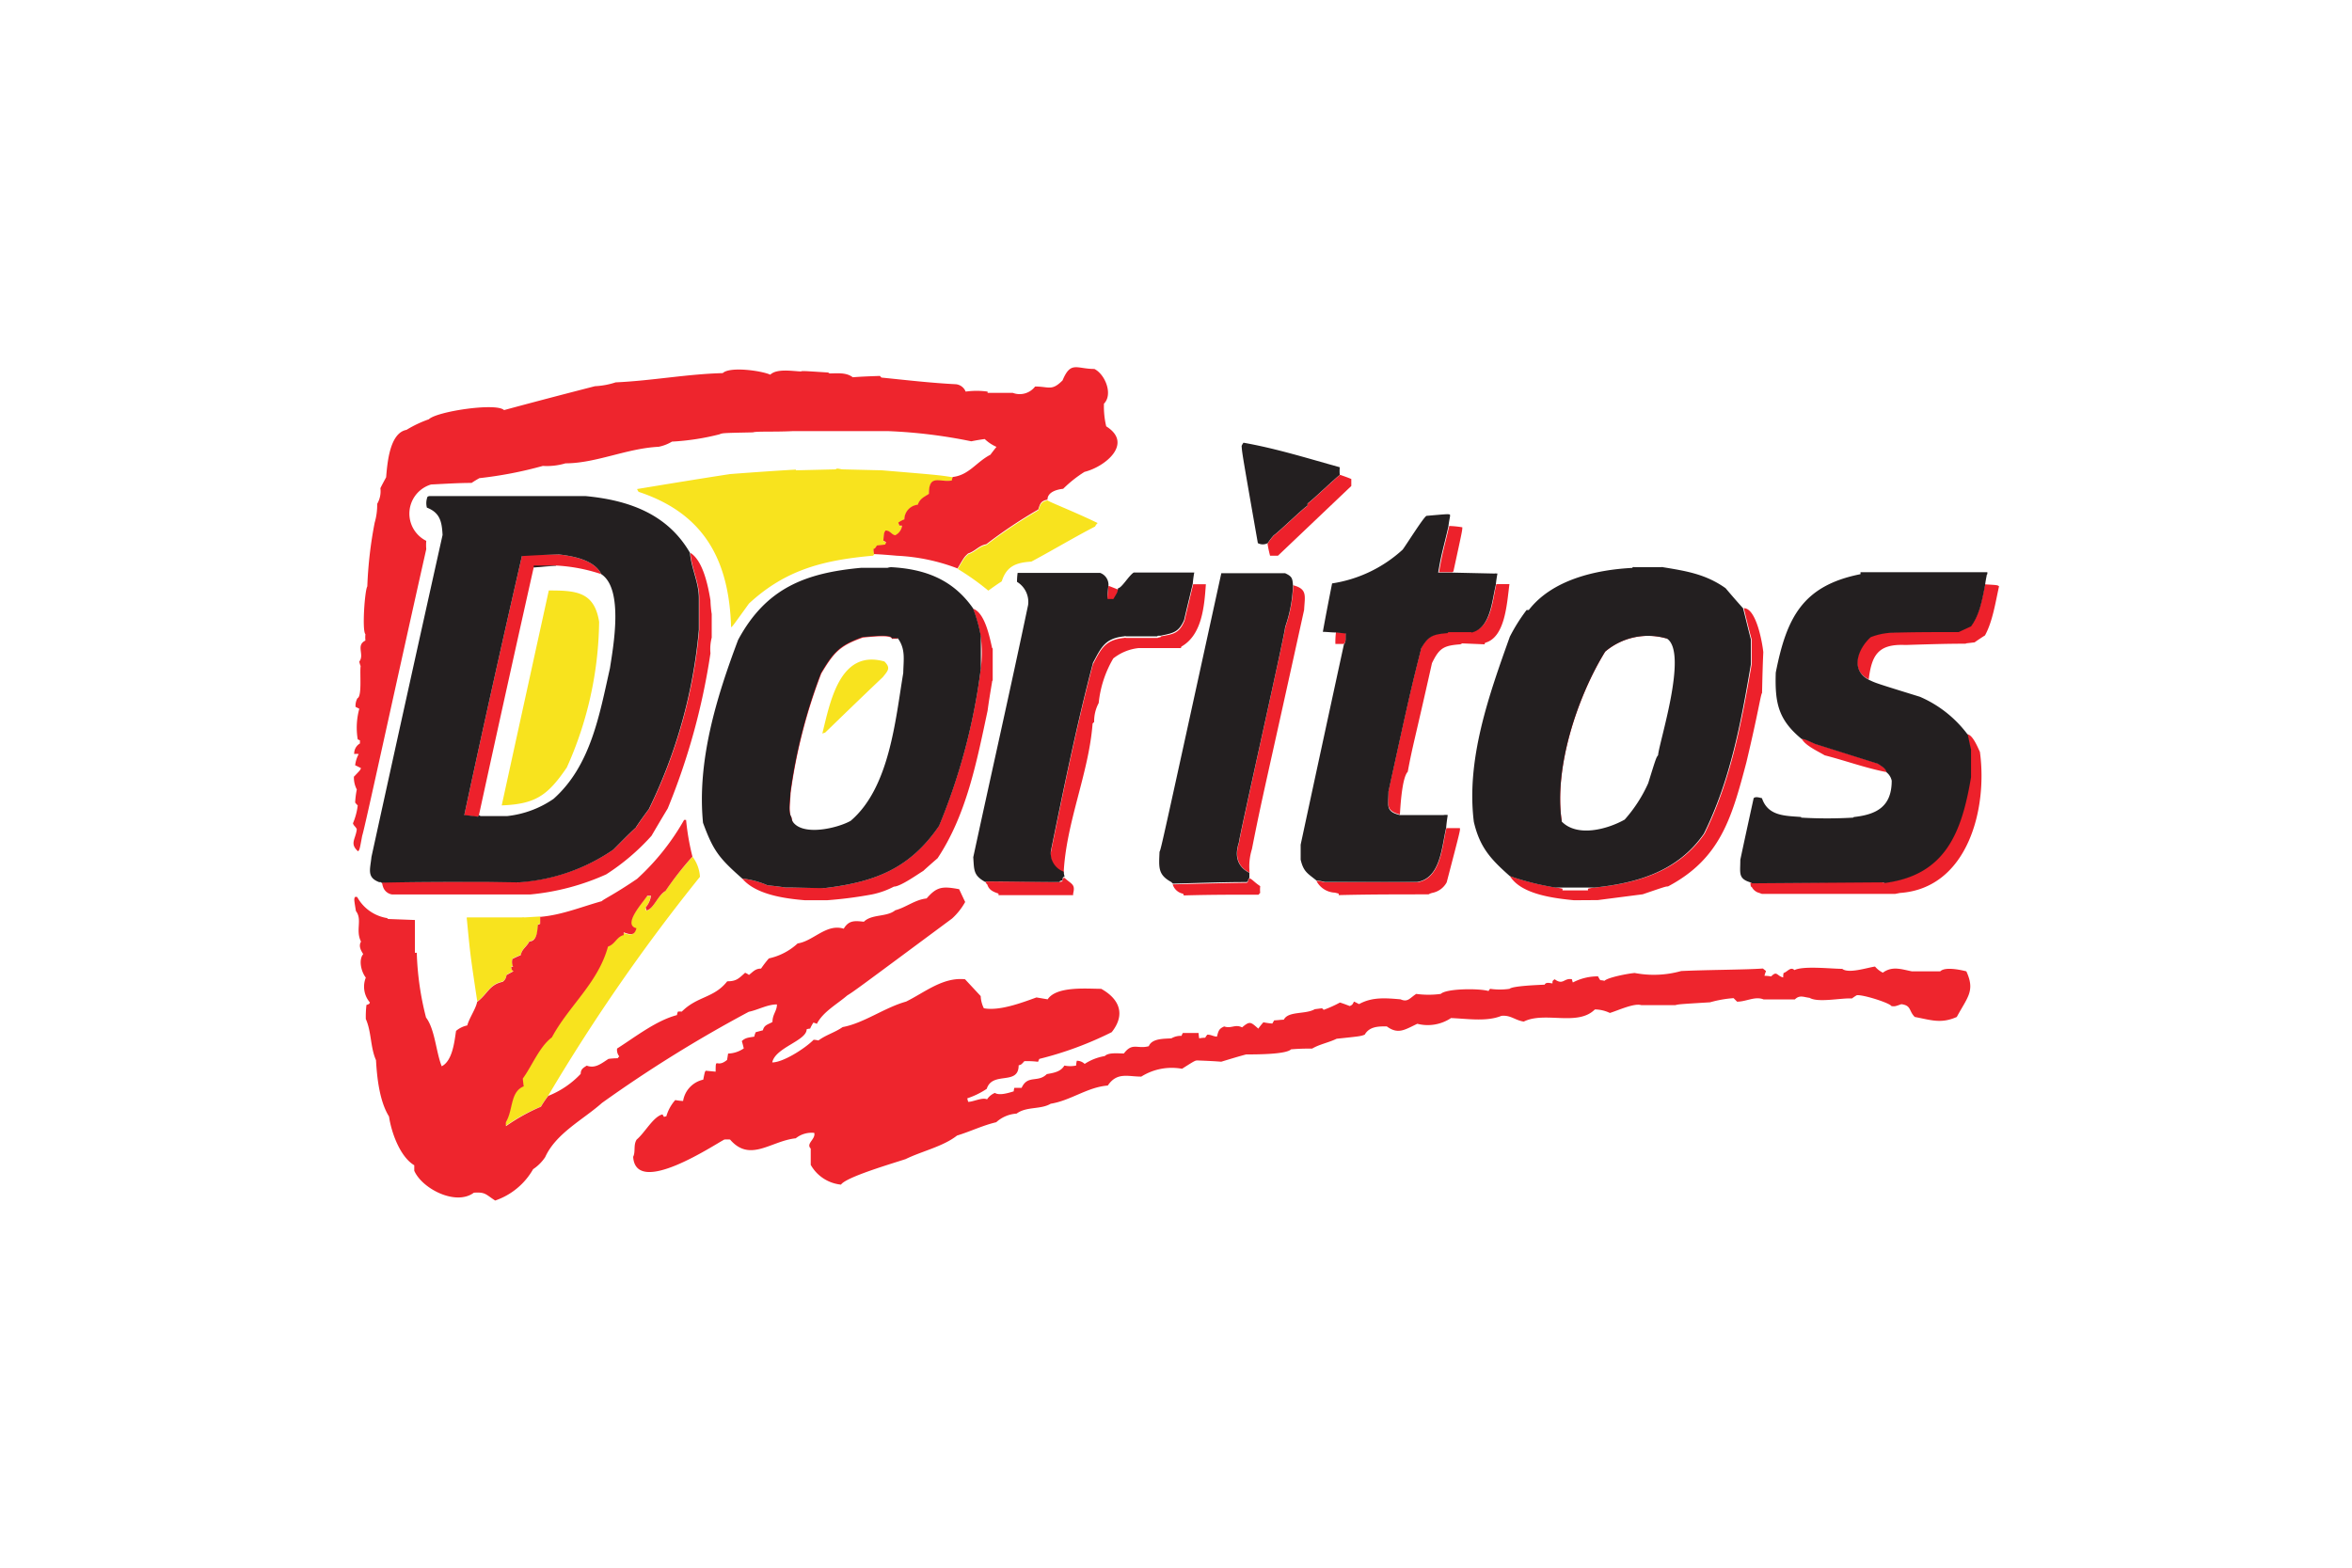 <svg id="Layer_1" data-name="Layer 1" xmlns="http://www.w3.org/2000/svg" viewBox="0 0 300 200"><defs><style>.cls-1{fill:#f8e31e;}.cls-1,.cls-2,.cls-3,.cls-4{fill-rule:evenodd;}.cls-2{fill:#ed212b;}.cls-3{fill:#231f20;}.cls-4{fill:#ee252d;}</style></defs><path class="cls-1" d="M60.89,127.86c-.9-6-.9-6-1.34-10.57a.53.53,0,0,1,0-.25h7a1.15,1.15,0,0,1,.37,0l2-.12a6.61,6.61,0,0,0,0,.89l-.29.13c0,.65-.12,2.11-1.09,2.11-.33.69-1,1-1.1,1.75-.37.16-.73.32-1.06.49a1.39,1.39,0,0,0,.08,1,.49.49,0,0,0-.24,0c0,.37,0,.37.28.57l-.89.49a1.13,1.13,0,0,1-.49.86c-1.71.36-1.91,1.54-3.25,2.56ZM101.51,60l5.08-.12c.16-.13.16-.13.81,0l5.08.12c7.28.61,7.28.61,9.07.89a2.54,2.54,0,0,1-.12.45c-1.55.28-2.93-.9-2.93,1.71-.69.44-1.14.61-1.42,1.38a1.9,1.9,0,0,0-1.71,1.87,3,3,0,0,0-.77.41,2.23,2.23,0,0,0,.16.4.86.86,0,0,1,.32,0,1.59,1.59,0,0,1-.89,1.22c-.53-.16-.61-.61-1.22-.61-.2.33-.2.33-.28,1.3a1.68,1.68,0,0,1,.36.21,1.39,1.39,0,0,0-.12.28l-1.06.12c-.24.37-.24.37-.44.45a3,3,0,0,0,.08.65.4.4,0,0,0-.13.16C105,71.46,100.2,72.68,95.53,77c-2.16,3-2.16,3-2.28,3C93,71.5,89.84,65.52,81.46,62.75a1.62,1.62,0,0,1-.2-.36c3.94-.65,7.88-1.3,11.87-1.91,2.76-.21,5.57-.41,8.38-.57Zm3.37,33.62c1-4,2.2-10.85,7.93-9.23.81.82.49,1.14-.21,2-2.48,2.35-4.91,4.71-7.35,7.07l-.37.12Zm17.28-21c.85-1.46.85-1.46,1.34-1.91.9-.28,1.38-1,2.32-1.18a61.2,61.2,0,0,1,6.63-4.43c.24-.77.36-1.1,1.18-1.26,0,.12,3.45,1.46,6.38,2.89a1.31,1.31,0,0,0-.33.44c-2.76,1.43-5.45,3.05-8.13,4.48-2,.12-3.17.61-3.78,2.52-.57.36-1.14.77-1.71,1.18A32.51,32.51,0,0,0,122.16,72.58ZM64,102.73Q67,89,70,75.33c3.49,0,5.81.16,6.42,4A46.55,46.55,0,0,1,72.3,97.91c-2.44,3.58-4,4.68-8.33,4.84Zm24.34,6.57a4.74,4.74,0,0,1,.94,2.56,237.51,237.51,0,0,0-19.36,27.93,12.81,12.81,0,0,0-.93,1.38,23.56,23.56,0,0,0-4.51,2.48,1.57,1.57,0,0,1,0-.53c.93-1.54.52-3.86,2.27-4.55a7.15,7.15,0,0,0-.13-1c1.18-1.62,2.13-4.06,3.7-5.24,2.16-4,5.9-7,7.16-11.59.93-.28,1.14-1.26,2-1.46V119c.85.29,1.38.45,1.63-.53-1.83-.44.85-3.29,1.38-4.14H83a3,3,0,0,1-.7,1.5l.13.37c.93-.21,1.42-1.91,2.4-2.48A40.59,40.59,0,0,1,88.33,109.3Z"/><path class="cls-2" d="M240.32,112.59h0c7.81-1,9.84-6.55,11-13.5V95.55c-.16-.65-.28-1.26-.41-1.87.7,0,1.39,1.75,1.63,2.24,1,7.24-1.54,17.4-10.2,18l-.61.12h-17l-.32-.12a1.47,1.47,0,0,1-1-.83l-.06.09a2.24,2.24,0,0,1-.08-.57c5.53,0,11.1-.06,16.67-.11a.66.66,0,0,1,.25.1Zm10.44-30.47c-2.52,0-5,.08-7.56.16h-.29c-3.37-.12-4.18,1.34-4.55,4.39-2.44-1.22-1.46-3.94.2-5.45a8.38,8.38,0,0,1,2.81-.57.34.34,0,0,1,.2,0l8.26-.12,1.58-.73c1.1-1.46,1.42-3.42,1.78-5.25,1.59.09,1.59.09,1.79.25-.45,2-.81,4.47-1.79,6.26-.44.28-.88.57-1.33.89l-1.11.13Zm-50,32.73c-2.52-.25-6.75-.74-8.17-3.09a33.85,33.85,0,0,0,5.81,1.46,7.08,7.08,0,0,1,.9.16v.21h3.25v-.21a5.77,5.77,0,0,1,.94-.16c5.53-.57,10.65-2.11,13.94-6.87,3.34-6.79,4.72-14.19,6-21.63V81.59c-.37-1.34-.69-2.69-1-4,1.59,0,2.36,4.43,2.48,5.61-.08,1.71-.12,3.46-.16,5.21-.17.16-.45,2.36-2,8.86-1.87,7.08-3.31,12.28-10,15.82-.29,0-.29,0-3.22,1l-5.73.74Zm11.87-33.38a8.46,8.46,0,0,0-7.88,1.66c-3.54,5.74-6.59,14.88-5.53,21.71-2.89-1.42-1.39-6.83-1.06-9.14,1.59-7.2,2.81-17.32,12.36-15.86l1.91,1a5.38,5.38,0,0,0,.2.65ZM161.72,69.3a8.31,8.31,0,0,1,.77-1c.61-.4,3.82-3.53,4.31-3.78v-.28c.61-.41,3.86-3.54,4.14-3.66.45.16.93.32,1.42.53,0,.29,0,.59,0,.89L163,70.9h-1a14.19,14.19,0,0,1-.33-1.58ZM183.55,73c.45-2.64.61-2.93,1.3-5.9a12.44,12.44,0,0,1,1.67.17c0,.4,0,.4-1.14,5.65a.14.14,0,0,0-.12.08Zm-13.13,7.64,1.25.13c0,.44.08,1-.24,1.38h-1.1a9.43,9.43,0,0,1,.08-1.51Zm17.32,0a1.26,1.26,0,0,1,.29-.12c2.19-.73,2.35-4,2.83-6h1.67C192.2,77,192,81.3,189.44,82a.4.4,0,0,0-.08.2l-2.85-.12-.24.12c-2.16.16-2.69.49-3.62,2.4-2.28,10.2-2.44,10.37-3.09,13.86-.73.73-.94,4.43-1,5.45-1.91-.49-1.46-1.34-1.46-3,2.8-12.76,2.8-12.76,4.19-18.29.93-1.59,1.5-1.75,3.37-1.92a.14.14,0,0,1,.08-.12h3ZM167.9,112.36a8.8,8.8,0,0,1,1.1.2c3.86,0,7.61-.08,11.51,0h.28c3-.49,3.13-4.55,3.7-6.91h1.71c.08.2.08.2-1.67,6.91a2.66,2.66,0,0,1-1.79,1.34,1.87,1.87,0,0,0-.53.2h-.16c-3.7,0-7.4,0-11.1.09h-.2V114l-.49-.12A2.78,2.78,0,0,1,167.9,112.36Zm-32.4.12a1.15,1.15,0,0,1,.08-.41.28.28,0,0,1,.2-.08c.85.81,1.42.77,1.1,2v.21h-9.52V114c-.61-.2-1.22-.44-1.42-1.14l-.12-.12a1.76,1.76,0,0,0-.12-.2s.08-.08.12-.08c3.09,0,6.22,0,9.35.08a.62.62,0,0,1,.33-.08ZM165,74.68c1.79.48,1.43,1.38,1.34,3.13-5.08,23.13-5.28,23.54-6.66,30.53a7.43,7.43,0,0,0-.29,3c-1.54-.77-1.91-2.15-1.34-3.86,0-.57,5.85-26.71,5.9-27.49a17.58,17.58,0,0,0,1-5.36Zm-16.91,6.5c1.58-.28,2.32-.36,3-2,.36-1.55.73-3.09,1.1-4.64h1.62c-.2,2.85-.49,6.43-3.09,7.93a.24.24,0,0,0-.08.21h-5.41A6.27,6.27,0,0,0,142,84a14,14,0,0,0-1.86,5.69,4.94,4.94,0,0,0-.58,2.44.48.48,0,0,0-.2.2c-.49,6.38-3.38,12.56-3.69,19.07a2.52,2.52,0,0,1-1.64-2.64c1.64-8,3.29-16.14,5.37-24,1.06-2,1.54-3.13,4-3.38a.26.26,0,0,1,.21,0h4.06a.8.8,0,0,1,.33-.08Zm-45.42,33.67c-2.52-.21-6.26-.7-8-2.77a11,11,0,0,1,3.22.86c.73.08,1.5.16,2.27.28,1.67,0,3.34,0,5,.08,6.43-.77,10.86-2.48,14.6-7.93a77.53,77.53,0,0,0,5.34-20.07,16.3,16.3,0,0,0,0-4.07,19,19,0,0,0-1-3.58c1.51.49,2.12,3.58,2.44,5l.08.09V86.8a.28.28,0,0,0-.08.2c-.2,1.22-.41,2.44-.57,3.66-1.38,6.47-2.68,13.26-6.38,18.83-.61.53-1.22,1.06-1.83,1.62-.57.33-2.89,2-3.74,2a10.47,10.47,0,0,1-2.81,1,52.82,52.82,0,0,1-5.73.74Zm11.88-33.34a5.08,5.08,0,0,0-.78,0c0-.61-3.17-.21-3.7-.17-3,1.06-3.7,1.91-5.32,4.6a68.2,68.2,0,0,0-3.91,15.28c0,.82-.32,2.44.13,3.1a2.67,2.67,0,0,0,.16.6c-4.19-1.54-.25-13,.41-15.69,1.38-4.07,2.07-7.28,6.13-9.19,2.28-.53,5.53-.77,6.88,1.51ZM50,114.11A1.43,1.43,0,0,1,48.82,113v.06a3.89,3.89,0,0,0-.12-.49c5.73-.1,11.51-.1,17.28-.1h.2a.44.44,0,0,0-.16.26.29.29,0,0,1,.16-.2,24,24,0,0,0,12.12-4.19c.93-.93,1.87-1.87,2.84-2.8.53-.82,1.1-1.59,1.67-2.36a65.09,65.09,0,0,0,6.38-22.85V76.3c0-2-1-3.82-1.13-5.77,1.62,1,2.27,4.27,2.56,6.06a13.55,13.55,0,0,0,.16,1.75v3a5.84,5.84,0,0,0-.16,2,85.16,85.16,0,0,1-5.45,19.8c-.69,1.14-1.38,2.31-2.07,3.49a28.32,28.32,0,0,1-5.78,4.92,30.36,30.36,0,0,1-9.67,2.56ZM71.26,70.73c1.82.21,4.55.69,5.44,2.52a21.5,21.5,0,0,0-5.77-1.1c-1,0-1.91.13-2.85.21q-3.54,15.78-7,31.67a.67.67,0,0,0-.12.2c-.61-.08-1.18-.16-1.75-.2,2.36-11,4.84-22.12,7.36-33.09v-.21h4.69Zm70.13,4,1.22.48c-.08.53-.08.53-.61,1.39a4,4,0,0,0-.69,0c-.09-.25-.09-.25.08-1.83Zm8.21,38.09h.09c3.09-.08,6.22-.16,9.35-.2,0,0,.08-.08.12-.08v-.12a1,1,0,0,1,.2-.37c.33.08.61.49,1.38,1a4.41,4.41,0,0,0,0,.89.14.14,0,0,0-.12.08c0,.08-.08.08-.08.12-3.13,0-6.26,0-9.35.09H151a.6.6,0,0,1-.08-.21,1.72,1.72,0,0,1-1.35-1.22Zm80.22-18.58c.41,0,.41,0,1.75.65,2.64.82,5.33,1.67,8,2.52.45.33.94.53,1.1,1.1-2.6-.49-5.37-1.5-7.93-2.15-.81-.49-2.52-1.26-2.93-2.12Z"/><path class="cls-3" d="M54.54,63.37a.53.53,0,0,1,.25-.08H74.71c5.57.53,10.45,2.32,13.3,7.24.16,2,1.13,3.78,1.13,5.77v4.07a65.09,65.09,0,0,1-6.38,22.85c-.57.77-1.14,1.54-1.67,2.36-1,.93-1.91,1.87-2.84,2.8a24,24,0,0,1-12.12,4.19L62,112.51c-4.48,0-8.95,0-13.39.1a.22.22,0,0,0-.17-.1v.06c-1.71-.61-1.22-1.63-1.06-3.25q4.5-20.56,9.07-41.07c-.09-1.71-.33-2.84-2-3.49a2.27,2.27,0,0,1,.08-1.39Zm153.69,9.07v-.08a.53.53,0,0,1,.25,0h3.41a.37.37,0,0,1,.21,0c3,.49,5.48.89,8,2.68.73.86,1.46,1.71,2.23,2.56.33,1.3.65,2.65,1,4v3.13c-1.26,7.44-2.64,14.84-6,21.63-3.29,4.76-8.41,6.3-13.94,6.87h-5a33.85,33.85,0,0,1-5.81-1.46c-2.44-2.16-3.83-3.66-4.59-6.92-1-8,1.95-16.22,4.59-23.62a22.7,22.7,0,0,1,2.14-3.41H195c3-3.87,8.54-5.13,13.21-5.37Zm15.17,40.17h0c-1.75-.49-1.42-1.18-1.42-2.93.56-2.64,1.13-5.24,1.7-7.85.25-.24.69-.08,1.06,0,.77,2.32,3,2.24,5,2.4v.08a56.4,56.4,0,0,0,6.63,0s.08-.08.12-.08c2.89-.32,4.8-1.34,4.8-4.63a1.84,1.84,0,0,0-.65-1.06c-.16-.57-.65-.77-1.1-1.1l-8-2.52c-1.34-.61-1.34-.61-1.75-.65-3-2.48-3.41-4.63-3.29-8.46,1.38-7,3.41-11.09,10.81-12.56V73h16.18v.24a.25.25,0,0,0-.09.2c-.08.41-.16.82-.2,1.22-.36,1.83-.69,3.79-1.79,5.25l-1.58.73h-.41c-2.68,0-5.37,0-8,.08a8.38,8.38,0,0,0-2.81.57c-1.66,1.51-2.64,4.23-.2,5.45.85.41.85.41,6.47,2.15A15,15,0,0,1,251,93.74c.13.61.25,1.22.41,1.87v3.54c-1.18,7-3.21,12.48-11,13.5a1,1,0,0,0-.28-.08l-16.67.12Zm-24.19-7.77c-1.06-6.83,2-16,5.53-21.71a8.46,8.46,0,0,1,7.88-1.66c2.73,1.78-1,13.21-1.13,14.88-.25.32-.25.32-1.26,3.57a18.09,18.09,0,0,1-3,4.64c-2.16,1.22-6,2.28-8,.28Zm-98.11,0a2.67,2.67,0,0,1-.16-.6c-.45-.66-.13-2.28-.13-3.1a68.2,68.2,0,0,1,3.91-15.28c1.62-2.69,2.36-3.54,5.32-4.6.53,0,3.7-.44,3.7.17a5.08,5.08,0,0,1,.78,0c1,1.38.73,2.68.69,4.43-1,6-1.75,14.64-6.71,18.86-1.67.94-6.14,2-7.4.08Zm86.64-24.19h-3s-.08.08-.08.12c-1.87.17-2.44.33-3.37,1.92-1.39,5.53-1.39,5.53-4.19,18.29,0,1.71-.45,2.56,1.46,3h5.57a1.57,1.57,0,0,1,.53,0c-.08.53-.16,1.06-.2,1.63-.57,2.36-.69,6.42-3.7,6.91H169a8.8,8.8,0,0,0-1.1-.2c-1.11-.9-1.64-1.1-2-2.65v-1.91Q168.64,95,171.42,82.2c.32-.33.19-.94.24-1.38l-1.26-.13c-.57,0-1.14-.08-1.67-.08.37-2.07.78-4.15,1.18-6.18a17.12,17.12,0,0,0,9-4.31c.49-.65,2.72-4.23,3.05-4.31,2.72-.24,2.72-.24,3-.16a.34.34,0,0,0,0,.2c-.08.41-.16.86-.21,1.3-.69,3-.86,3.26-1.31,5.9h1.72l5.49.12a.49.49,0,0,1,.24,0H191c-.09.49-.17,1-.21,1.46-.49,2-.65,5.25-2.84,6a1.26,1.26,0,0,0-.29.12Zm-28.58,31.68v.12a.14.14,0,0,0-.12.08c-3.13,0-6.26.12-9.35.2h-.09l-.2-.2c-1.71-.94-1.59-1.83-1.5-3.86.2-.41.2-.41,7.88-35.54h8.14c.89.41.93.65,1,1.51a17.58,17.58,0,0,1-1,5.36c0,.78-5.9,26.92-5.9,27.49-.57,1.71-.2,3.09,1.34,3.86V112a1,1,0,0,0-.2.37Zm-24,.2c-3.13,0-6.26-.08-9.35-.08a.14.14,0,0,0-.12.08c-1.55-.85-1.43-1.51-1.55-3.17,2.32-10.74,4.75-21.47,7-32.2a3,3,0,0,0-1.42-2.93,8.5,8.5,0,0,1,.08-1.14h10.53a1.62,1.62,0,0,1,1.06,1.51c-.17,1.58-.17,1.58-.08,1.83a4,4,0,0,1,.69,0c.53-.86.53-.86.61-1.39.45,0,1.38-1.62,2-2h7.72a12.79,12.79,0,0,0-.19,1.42c-.37,1.55-.75,3.09-1.11,4.64-.69,1.59-1.42,1.67-3,2h-.35l-.06.08h-4a.26.26,0,0,0-.21,0c-2.44.25-2.92,1.34-4,3.38-2.08,7.89-3.74,16.06-5.37,24a2.5,2.5,0,0,0,1.63,2.64,4.53,4.53,0,0,0,.12.65.28.28,0,0,0-.2.08,1.15,1.15,0,0,0-.08.41.62.62,0,0,0-.33.08ZM66.58,70.94c1.54-.09,3.09-.17,4.68-.21,1.82.21,4.55.69,5.44,2.52,2.89,1.91,1.51,9.31,1.1,12-1.34,5.93-2.44,12.44-7.2,16.67a12.85,12.85,0,0,1-5.89,2.19H61.29l-.2-.12a.67.67,0,0,0-.12.2c-.61-.08-1.18-.16-1.75-.2,2.36-11,4.84-22.12,7.36-33.09Zm4.35,1.21H68.08v.25c.94-.08,1.87-.16,2.85-.21Zm100-11.58c-.29.12-3.54,3.25-4.15,3.66v.28c-.49.25-3.7,3.38-4.31,3.78a8.31,8.31,0,0,0-.77,1,1.34,1.34,0,0,1-1.26,0c-2-11.43-2-11.43-2.07-12.4a1.69,1.69,0,0,1,.24-.41c4.15.73,8.21,2,12.28,3.13a5.57,5.57,0,0,0,0,1ZM105.16,113.3c-1.7,0-3.37-.08-5-.08-.77-.12-1.54-.2-2.27-.28a11,11,0,0,0-3.22-.86c-3-2.64-3.7-3.58-5-7.11-.77-7.89,1.71-16,4.48-23.34,3.57-6.63,8.62-8.54,15.69-9.19h3.37a1.57,1.57,0,0,1,.49-.08c4.31.24,7.85,1.58,10.41,5.24a19,19,0,0,1,1,3.58v4.07a77.57,77.57,0,0,1-5.33,20.12c-3.74,5.45-8.17,7.16-14.6,7.93Z"/><path class="cls-4" d="M105.77,47.64c1,0,2.16-.16,3,.49,1.14-.09,2.28-.13,3.46-.17l.2.21c3.17.32,6.34.69,9.51.85a1.5,1.5,0,0,1,1.23.94,10.1,10.1,0,0,1,2.8,0v.16h3.21a2.48,2.48,0,0,0,2.85-.81c1.79,0,2.11.61,3.5-.78,1.05-2.52,1.78-1.46,4.06-1.46,1.38.69,2.4,3.25,1.22,4.43a10.84,10.84,0,0,0,.29,2.89c3.49,2.19-.13,5.16-2.77,5.81a15.75,15.75,0,0,0-2.72,2.16c-.78.08-2,.4-2,1.38-.83.16-.94.49-1.18,1.26a61.2,61.2,0,0,0-6.63,4.43c-.94.16-1.42.9-2.32,1.18-.49.45-.49.45-1.34,1.91a24.76,24.76,0,0,0-7.73-1.62c-1-.09-2-.17-2.92-.21a3,3,0,0,1-.08-.65c.2-.08.2-.08.44-.45l1.06-.12a1.39,1.39,0,0,1,.12-.28,1.68,1.68,0,0,0-.36-.21c.08-1,.08-1,.28-1.3.61,0,.69.45,1.22.61a1.59,1.59,0,0,0,.89-1.22.86.86,0,0,0-.32,0,2.23,2.23,0,0,1-.16-.4,3,3,0,0,1,.77-.41,1.9,1.9,0,0,1,1.71-1.87c.28-.77.73-.94,1.42-1.38,0-2.61,1.38-1.43,2.93-1.71a1.48,1.48,0,0,1,.12-.45c2.07-.24,3-1.91,4.8-2.84.24-.33.49-.65.77-1a5.28,5.28,0,0,1-1.5-1c-.57.08-1.14.17-1.71.29A65.38,65.38,0,0,0,113.28,55H101.12c-2.4.12-4.64,0-5.08.16-3.87.08-3.87.08-4.27.25a31.17,31.17,0,0,1-6.06.93A5.23,5.23,0,0,1,84,57c-4.06.2-8,2.11-11.87,2.11a8.33,8.33,0,0,1-2.89.33A50.76,50.76,0,0,1,61.15,61c-.36.2-.69.4-1,.61-1.75,0-3.46.12-5.17.2A3.88,3.88,0,0,0,54.37,69a6.25,6.25,0,0,0,0,1.06c-3.9,17.32-7.93,36-8.17,36.55-.33,1.79-.33,1.79-.53,2-1.1-1-.32-1.51-.16-2.81-.12-.33-.41-.45-.49-.77a8.28,8.28,0,0,0,.61-2.28,2.25,2.25,0,0,1-.33-.37,11.24,11.24,0,0,1,.21-1.66,3.33,3.33,0,0,1-.37-1.63c.82-.85.82-.85.9-1.1l-.74-.36a4,4,0,0,1,.45-1.43,1.78,1.78,0,0,0-.57,0,1.47,1.47,0,0,1,.73-1.35v-.4l-.28-.12a9.05,9.05,0,0,1,.2-3.91l-.48-.24a2,2,0,0,1,.24-1.1c.61-.24.28-3.21.41-4.11a2.47,2.47,0,0,1-.17-.57c.69-.89-.48-2.07.78-2.68a3.66,3.66,0,0,1,0-.81c-.45-.45-.08-5.61.24-6.1a52.87,52.87,0,0,1,.94-8.13,8.12,8.12,0,0,0,.32-2.4,3.19,3.19,0,0,0,.41-2c.24-.49.49-.94.73-1.39.16-1.83.45-5.65,2.6-6.05a14.87,14.87,0,0,1,2.85-1.35c1-1,8.62-2.15,9.59-1.17,3.88-1.05,7.7-2.05,11.6-3.05a10,10,0,0,0,2.64-.49c4.64-.21,9.07-1.06,13.66-1.18.86-.86,4.88-.33,6.06.2.82-.81,2.85-.45,3.91-.41.16-.08.16-.08,3.41.13a.56.56,0,0,1,.2.08ZM49.3,117.08a1.56,1.56,0,0,1,.2.16l3.42.13v4.18h.24a37.33,37.33,0,0,0,1.18,8.26c1.14,1.5,1.26,4.35,2,6.22,1.39-.69,1.63-3.21,1.83-4.51a3.2,3.2,0,0,1,1.43-.7c.28-1,1.09-2.11,1.26-3,1.34-1,1.54-2.2,3.25-2.56a1.13,1.13,0,0,0,.49-.86l.89-.49c-.24-.2-.24-.2-.28-.57a.49.49,0,0,1,.24,0,1.39,1.39,0,0,1-.08-1c.33-.17.69-.33,1.06-.49.12-.77.76-1.06,1.1-1.75,1,0,1-1.46,1.08-2.11l.29-.13c0-.3,0-.6,0-.89,2.77-.24,5.2-1.26,7.85-2,.29-.29,1.51-.81,4.51-2.85a30.44,30.44,0,0,0,6-7.52h.25a31.17,31.17,0,0,0,.81,4.68,40.53,40.53,0,0,0-3.44,4.39c-1,.57-1.48,2.27-2.41,2.48l-.12-.37a3,3,0,0,0,.69-1.5h-.48c-.53.85-3.21,3.7-1.38,4.14-.25,1-.78.82-1.63.53v.35c-.89.2-1.1,1.18-2,1.46-1.26,4.64-5,7.56-7.16,11.59-1.58,1.18-2.52,3.62-3.7,5.24a9.06,9.06,0,0,0,.12,1c-1.75.69-1.34,3-2.27,4.55a1.57,1.57,0,0,0,0,.53A24.2,24.2,0,0,1,69,141.19a12.81,12.81,0,0,1,.93-1.38A11.53,11.53,0,0,0,74.07,137c0-.6.33-.77.77-1.05,1.06.4,1.83-.25,2.77-.86a9.23,9.23,0,0,1,1.18-.08.91.91,0,0,1,.2-.24,1.31,1.31,0,0,1-.28-1c2.35-1.5,5-3.58,7.64-4.27a1.42,1.42,0,0,1,.12-.44,2,2,0,0,1,.49,0c2-2,4.11-1.71,5.8-3.87,1.14,0,1.43-.32,2.28-1.09a2.15,2.15,0,0,1,.49.28c.53-.41.81-.81,1.54-.81a14.43,14.43,0,0,1,1-1.3,7.87,7.87,0,0,0,3.67-1.91c2-.29,3.66-2.57,5.88-1.88.66-1.13,1.48-1,2.57-.89,1-1,2.92-.57,4-1.46,1.38-.37,2.52-1.35,4-1.51,1.3-1.5,2-1.58,4.15-1.18.25.53.49,1.06.77,1.63a8.32,8.32,0,0,1-1.67,2.11C109,126.41,109,126.41,108.06,127c-1.27,1.1-3.09,2.08-3.87,3.62a2.32,2.32,0,0,0-.44-.16,5.19,5.19,0,0,0-.42.77,1.41,1.41,0,0,0-.44.08c0,1.47-4,2.32-4.39,4.23,1.38,0,4.14-1.75,5.28-2.89a3,3,0,0,1,.61.09c1-.74,2.08-1,3.09-1.71,2.69-.49,5.33-2.48,8.09-3.25,2.4-1.18,4.68-3.14,7.52-2.85l2,2.15a3.83,3.83,0,0,0,.4,1.55c2,.37,4.8-.69,6.71-1.38l1.43.24c1.13-1.71,5-1.34,6.83-1.34,2.4,1.34,3.09,3.33,1.34,5.53a44.47,44.47,0,0,1-9.23,3.41,2.06,2.06,0,0,0-.16.37,11.34,11.34,0,0,0-1.75-.08c-.41.45-.41.45-.73.53,0,2.64-3.34.69-4.07,3a10.19,10.19,0,0,1-2.48,1.21,2.33,2.33,0,0,0,.12.45c.65,0,1.79-.61,2.4-.32a2.21,2.21,0,0,1,1-.82c.57.37,1.75,0,2.4-.2a2.11,2.11,0,0,1,.08-.45h.93c.77-1.7,2.08-.61,3.21-1.75.94-.16,1.79-.32,2.24-1.09a3.79,3.79,0,0,0,1.5,0,3.1,3.1,0,0,1,.09-.61,1.42,1.42,0,0,1,1,.4,6.65,6.65,0,0,1,2.56-1c.49-.49,1.75-.33,2.44-.33,1.1-1.46,1.71-.53,3.18-.93.4-1,1.91-.94,2.88-1a2.39,2.39,0,0,1,1.3-.32,1.4,1.4,0,0,1,.17-.37h2a5.4,5.4,0,0,0,.08.69,4.11,4.11,0,0,1,.77-.08A1.58,1.58,0,0,1,154,132c.52,0,.69.21,1.22.25.2-.73.24-1,.93-1.3.9.32,1.38-.33,2.28.12,1-.85,1.1-.69,2.07.16a7.43,7.43,0,0,1,.65-.81,8.93,8.93,0,0,0,1.14.16c.08-.16.16-.28.24-.41.41,0,.82-.08,1.22-.08.57-1.13,2.77-.65,3.95-1.34l.93-.12.21.2a14.84,14.84,0,0,0,2.07-.93c.41.12.81.28,1.26.45.33-.17.33-.17.53-.57.2.08.41.2.65.32,1.67-.93,3.41-.77,5.29-.61.93.41,1.17-.16,2-.69a11.72,11.72,0,0,0,3.13,0c.69-.69,4.84-.73,6.1-.37a.84.84,0,0,1,.2-.28,8.59,8.59,0,0,0,2.48,0c.37-.37,3.62-.49,4.47-.53.17-.36.65-.2,1-.16,0-.33,0-.33.28-.53,1.1.81,1.18-.2,2.2,0a2.48,2.48,0,0,0,.12.41,6.83,6.83,0,0,1,3.21-.78,3.5,3.5,0,0,0,.29.49,2.34,2.34,0,0,1,.53.08c.44-.44,3-.93,3.86-1a12.92,12.92,0,0,0,5.93-.25c3.46-.16,8.22-.16,10.41-.32.12.08.25.2.41.32a4,4,0,0,0-.2.61,4.8,4.8,0,0,1,.85.08c.77-.77.69-.08,1.54.13a2.13,2.13,0,0,1,.05-.57c.48-.13.89-.86,1.38-.37,1.14-.57,4.71-.16,6.1-.16.81.65,3.21-.16,4.18-.29a3.15,3.15,0,0,0,1,.78c1.22-.9,2.44-.41,3.7-.17h3.62c.61-.61,2.56-.2,3.33,0,1.14,2.48.17,3.26-1.22,5.82-2,.89-3.25.4-5.36,0-.78-.77-.41-1.46-1.71-1.63-.81.29-.81.29-1.26.25-.21-.41-3.7-1.51-4.43-1.39a5.91,5.91,0,0,0-.61.41c-1.43-.08-4.31.57-5.41-.08-.73-.08-1.26-.41-1.87.2h-4c-1.09-.44-2.19.29-3.37.29l-.45-.45a14.87,14.87,0,0,0-3,.53c-3.94.24-3.94.24-4.43.36h-4.35c-.93-.28-3,.7-4,1a4.54,4.54,0,0,0-1.91-.45c-2.2,2.2-6.39.21-9.07,1.55-1.11-.16-1.67-.86-2.86-.73-1.86.77-4.39.36-6.42.28a5.35,5.35,0,0,1-4.3.73c-1.64.78-2.45,1.39-3.9.33-1.06,0-2.2,0-2.81,1.06-.53.2-.53.2-3.58.52-1,.49-2.19.7-3.13,1.26a26.66,26.66,0,0,0-2.68.09c-.65.65-4.39.65-5.73.65-1.06.28-2.12.61-3.18.93-1-.08-2-.12-3-.16-.33,0-.33,0-2,1.06a7.31,7.31,0,0,0-5.2,1c-1.71,0-3.09-.61-4.27,1.14-2.6.2-4.72,1.91-7.28,2.32-1.3.77-3.09.32-4.35,1.26a4.27,4.27,0,0,0-2.6,1.1c-1.71.4-3.29,1.18-5,1.7-1.75,1.39-4.51,2-6.55,3-1.58.53-7.6,2.28-8.25,3.26a5,5,0,0,1-3.86-2.52v-2.08c-.65-.65.65-1.18.45-2a3.23,3.23,0,0,0-2.36.69c-3.17.33-5.82,3.13-8.38.16a4.45,4.45,0,0,0-.73,0c-1.34.69-11.3,7.36-11.63,2.2.33-.65,0-1.51.45-2.2,1.06-.89,2.11-2.92,3.29-3.21a3,3,0,0,0,.21.33.54.54,0,0,1,.28-.08,5.37,5.37,0,0,1,1.14-2.08,6.37,6.37,0,0,0,1,.12,3.32,3.32,0,0,1,2.57-2.72c.2-1,.2-1,.32-1.14l1.26.12c0-2,.08-.36,1.46-1.5.05-.29.09-.57.13-.81a3.7,3.7,0,0,0,2-.66c-.08-.32-.16-.65-.25-.93.45-.45.9-.45,1.59-.57a2.25,2.25,0,0,1,.19-.57l.91-.24c.16-.69.65-.73,1.22-1.06,0-1,.57-1.38.57-2.24-1.22,0-2.41.7-3.59.94a168,168,0,0,0-18.73,11.63c-2.36,2.11-5.86,3.86-7.24,6.91A5.5,5.5,0,0,1,68,149.16a8.86,8.86,0,0,1-4.84,4c-1.22-.78-1.22-1.1-2.72-1-2.28,1.71-6.59-.49-7.6-2.8v-.7c-1.83-1.09-2.93-4.22-3.22-6.22-1.22-1.95-1.54-5-1.66-7.19-.73-1.63-.57-3.62-1.3-5.25a13.11,13.11,0,0,1,.08-1.79c.36-.12.36-.12.44-.32a3.1,3.1,0,0,1-.52-3.17c-.61-.78-.94-2.28-.33-3-.32-.49-.61-1.06-.28-1.59-.74-1.46.2-2.8-.65-3.9-.25-1.51-.25-1.51-.13-1.79a.48.48,0,0,1,.29,0,5.31,5.31,0,0,0,3.78,2.68Z"/></svg>